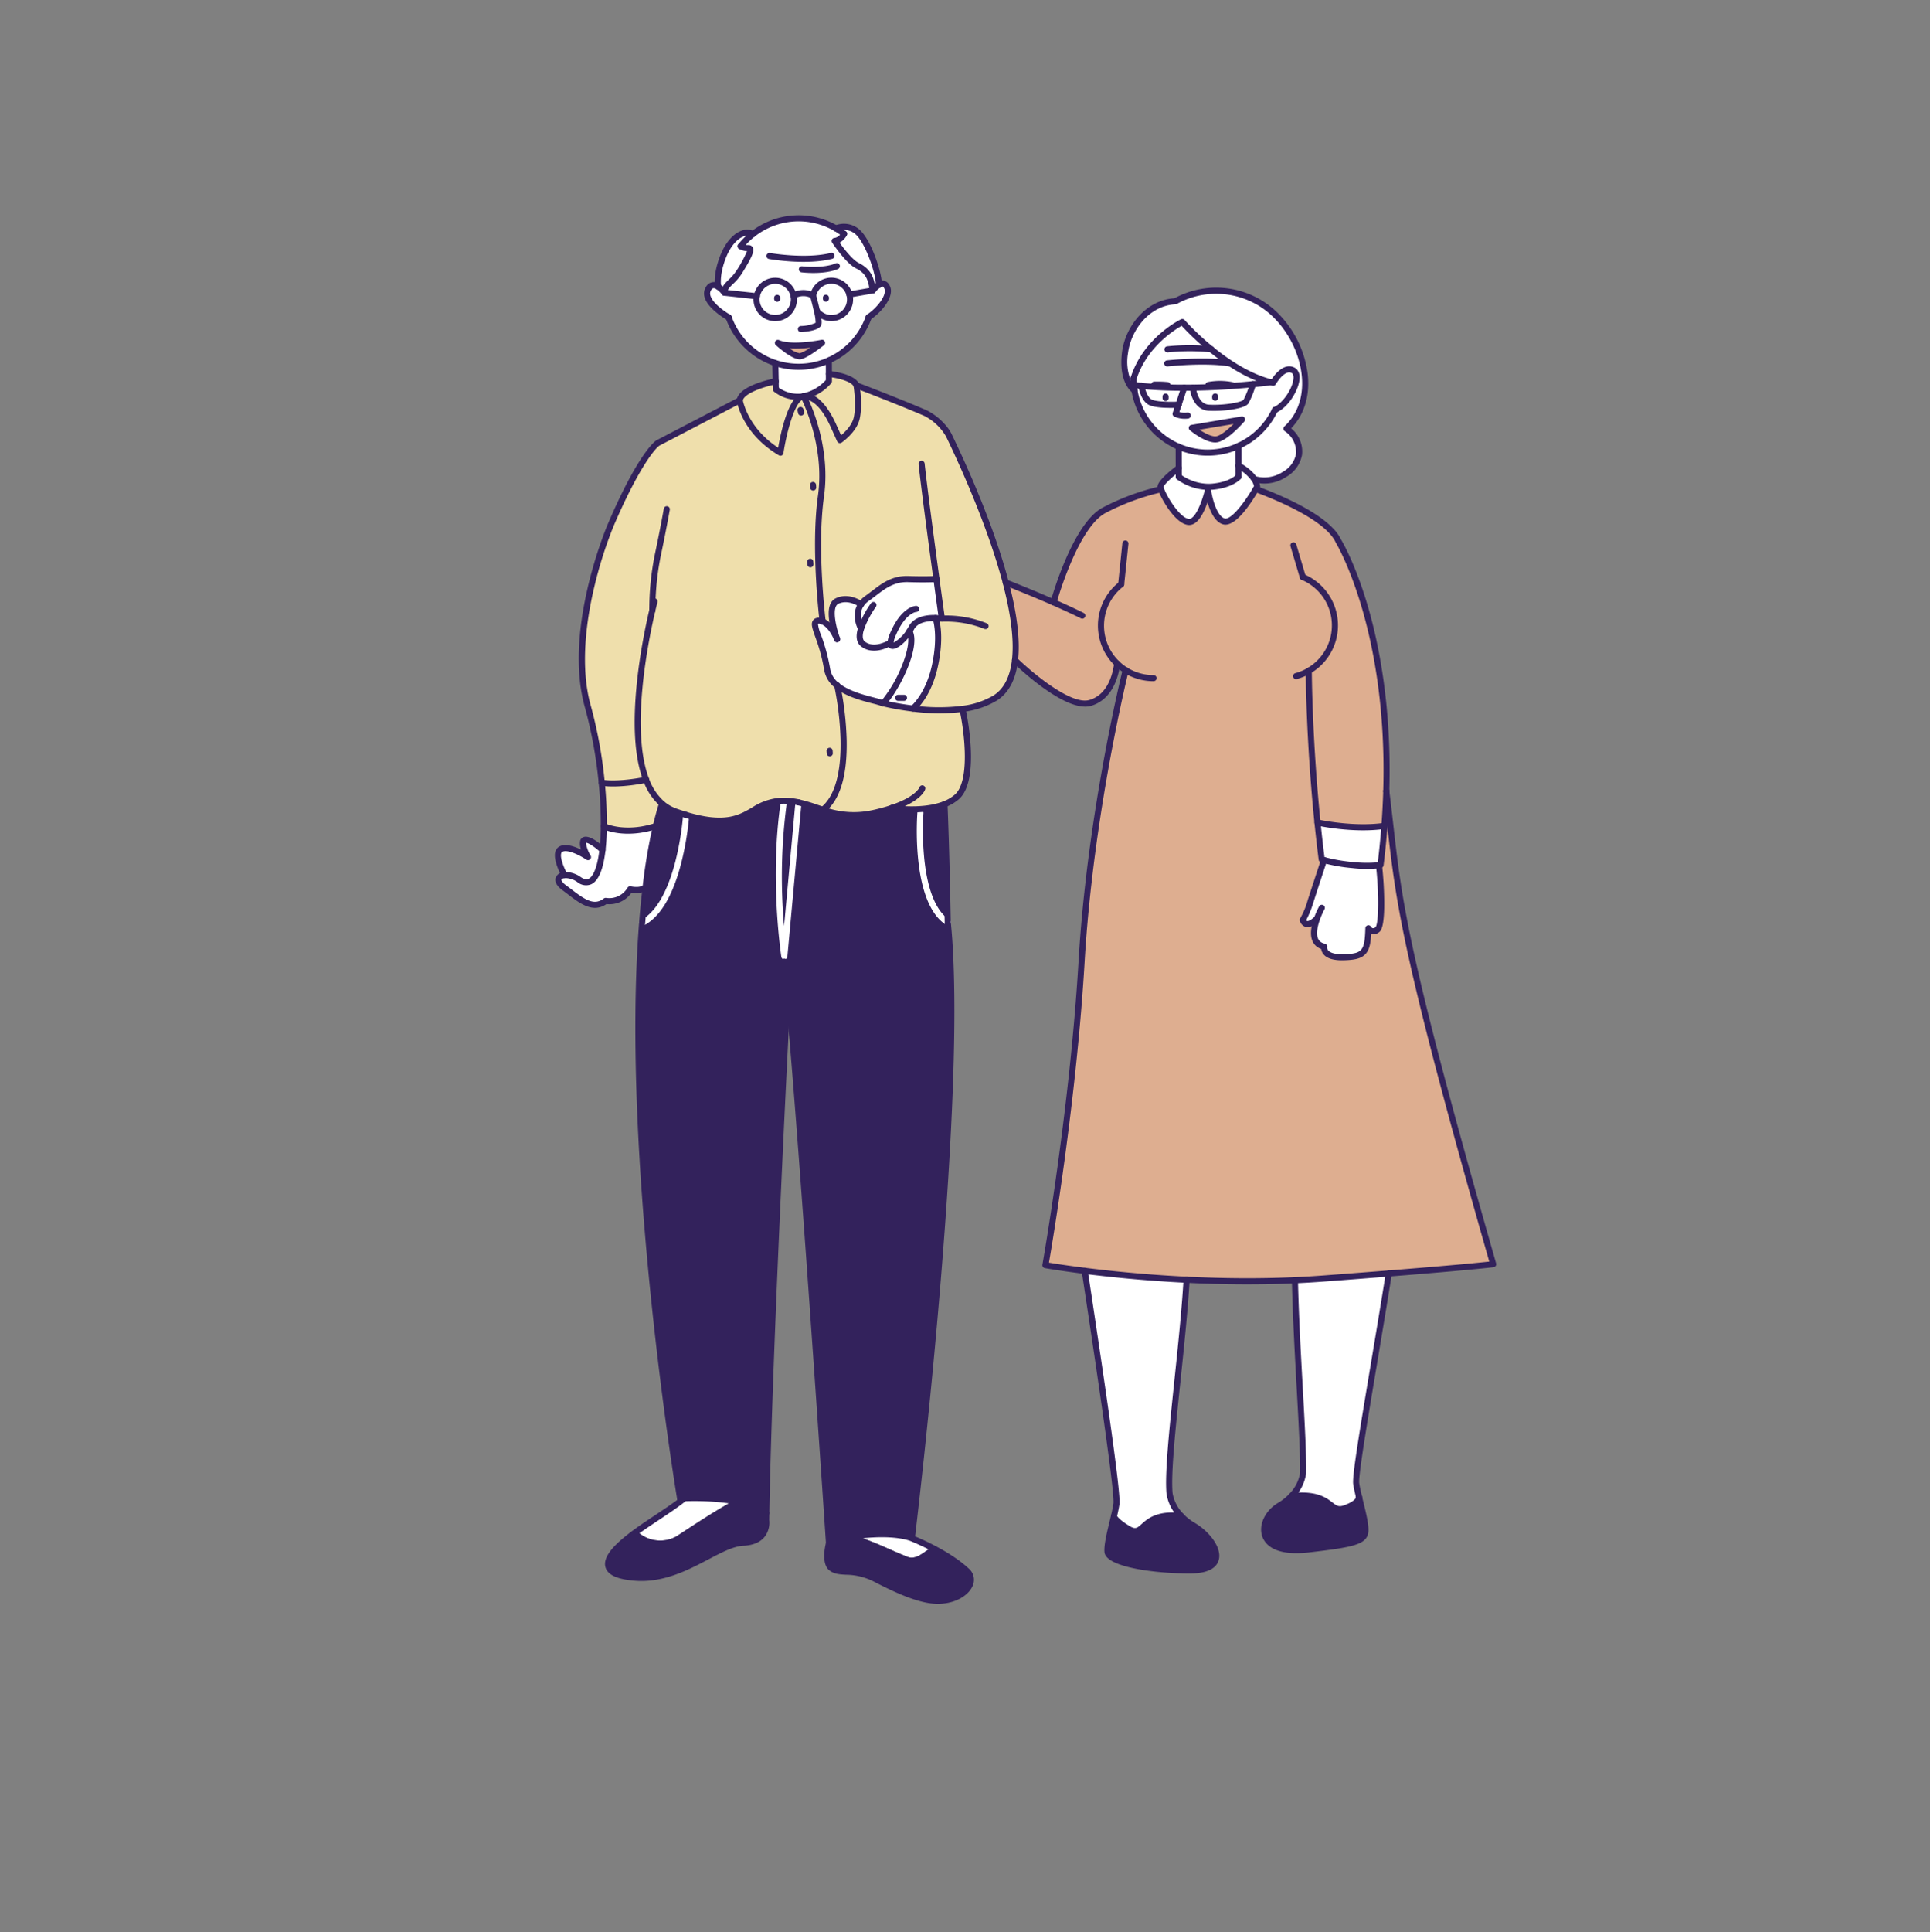 <?xml version="1.0" encoding="UTF-8"?> <svg xmlns="http://www.w3.org/2000/svg" xmlns:xlink="http://www.w3.org/1999/xlink" width="516.114" height="516.588" viewBox="0 0 516.114 516.588"><rect x="0" y="0" width="516.114" height="516.588" fill="#808080" stroke="none"/><defs><clipPath id="clip-path"><rect id="長方形_1117" data-name="長方形 1117" width="370.141" height="360.536" fill="none"></rect></clipPath></defs><g id="グループ_440" data-name="グループ 440" transform="translate(252.432 516.591) rotate(-133)"><g id="グループ_439" data-name="グループ 439" transform="translate(0 0.004)" clip-path="url(#clip-path)"><path id="パス_2060" data-name="パス 2060" d="M729.245,978.527q-.577-.456-1.179-.855l0,0s4.029-1.032,9.083,5c4.5,5.363,5.493,13.824.888,19.238a22.532,22.532,0,0,1-14.821,15.961c-12.613,4.281-30.5-3.9-30.35-17.456,0,0-4.422,1.231-7.341-2.253s-1.216-10.8,3.387-13.243a12.131,12.131,0,0,0,5.479-.627l3.837,3.563,0,0a19.908,19.908,0,0,0,.388,13.713c-1.432,4.141,1.609,11.79,4.449,10.775s1.2-6.192,1.2-6.192c.17-.117.342-.23.514-.344,5.129-3.308,11.8-4.9,17.331-5.653l0,0a70.353,70.353,0,0,1,10.589-.668s3.214-10.368-2.159-19.846c-.422-.392-.855-.759-1.3-1.106" transform="translate(-461.333 -659.277)" fill="#fff"></path><path id="パス_2061" data-name="パス 2061" d="M744.389,976.909l0,0,2.3,4.182c-.508.542-1.03,1.114-1.57,1.71l0,0s-4.078-3.192-6.825-.56-5.873,7.095-5.6,8.4a25.959,25.959,0,0,0,2.147,4.536q-1.418,1.843-2.894,3.849c-.173.114-.344.227-.515.344,0,0,1.638,5.174-1.2,6.191s-5.881-6.634-4.449-10.775A19.847,19.847,0,0,1,755.229,970.9q.6.4,1.179.855c-.042.032-.584.457-1.555,1.311,0,0-2.662-1.814-4.617-1.31-1.924.493-5.727,5.014-5.846,5.156m-14.467,9.7,7.515-11.352s-5.453.7-6.809,2.844-.706,8.508-.706,8.508" transform="translate(-488.495 -652.502)" fill="#fff"></path><path id="パス_2062" data-name="パス 2062" d="M750.548,1003.869c3.811-4.971,7.286-9.071,10.279-12.376.54-.6,1.063-1.168,1.57-1.71,3.707-3.983,6.536-6.6,8.163-8.03.971-.854,1.513-1.28,1.555-1.311.446.347.88.714,1.3,1.106,5.374,9.478,2.159,19.846,2.159,19.846a70.4,70.4,0,0,0-10.588.669l0,0c-5.536.755-12.2,2.346-17.332,5.653q1.478-2.008,2.894-3.849" transform="translate(-504.202 -661.191)" fill="#fff"></path><path id="パス_2063" data-name="パス 2063" d="M788.163,989.6l-2.3-4.182,0,0c.119-.142,3.921-4.663,5.846-5.156,1.956-.5,4.617,1.31,4.617,1.31-1.627,1.427-4.456,4.047-8.163,8.03" transform="translate(-529.969 -661.01)" fill="#fff"></path><path id="パス_2064" data-name="パス 2064" d="M752.061,1023.438a25.963,25.963,0,0,1-2.147-4.536c-.274-1.308,2.853-5.776,5.6-8.4s6.825.56,6.825.56l0,0c-2.993,3.3-6.467,7.4-10.279,12.376" transform="translate(-505.715 -680.76)" fill="#fff"></path><path id="パス_2065" data-name="パス 2065" d="M748.629,991.218l-7.515,11.352s-.651-6.372.706-8.508,6.809-2.844,6.809-2.844" transform="translate(-499.687 -668.458)" fill="#deae90"></path><path id="パス_2066" data-name="パス 2066" d="M711.2,969.693l-2.178-2.023s-.408-2.747,2.789-6.888a11.817,11.817,0,0,1,.789-.917,13.677,13.677,0,0,1,7.293-3.9l1.711,1.588,4.19,3.891a19.894,19.894,0,0,0-10.753,11.815l0,0Z" transform="translate(-478.135 -644.684)" fill="#fff"></path><path id="パス_2067" data-name="パス 2067" d="M711.874,944.882l-.563-.541s-5.218-7.622-2.685-9.714c2.256-1.86,9.157-.348,11.341.649a2.341,2.341,0,0,1,.572.341c.983.913.338,6.953.338,6.953l-1.711-1.588a13.678,13.678,0,0,0-7.293,3.9" transform="translate(-477.414 -629.701)" fill="#fff"></path><path id="パス_2068" data-name="パス 2068" d="M688.575,969.421c-.721-2.429-2.932-10.61-.509-12.133,2.851-1.8,9.1,2.64,9.1,2.64l.563.541a11.742,11.742,0,0,0-.789.916c-3.2,4.141-2.788,6.889-2.788,6.889l2.178,2.023a12.129,12.129,0,0,1-5.479.627,5.023,5.023,0,0,1-2.069-.824s-.081-.248-.21-.679" transform="translate(-463.272 -645.288)" fill="#fff"></path><path id="パス_2069" data-name="パス 2069" d="M396.568,837.761a32.093,32.093,0,0,1,4.874-5.148,43.813,43.813,0,0,1,6.161-4.664c.365-.221.561-.327.561-.327,2.739,1.975,5.41,3.951,7.979,5.9,0,0-8.031,5.505-12.869,12.481q-3.446-3.733-6.938-7.9s.07-.118.232-.349" transform="translate(-267.281 -558.133)" fill="#fff"></path><path id="パス_2070" data-name="パス 2070" d="M368.735,782.494c-.123-4.433,2.334-3.046,2.334-3.046a19.915,19.915,0,0,0,2.25,4.965c2,3.594,5.575,10.109,5.575,10.109a43.828,43.828,0,0,0-6.161,4.664,32.1,32.1,0,0,0-4.874,5.148c-4.552-3.361-12.6-10.268-12.292-12.152a1.483,1.483,0,0,1,1.894-1.418c-4.585-4.546-4.863-5.955-1.054-10.216s5.534-1.767,5.534-1.767c3.034-2.115,5.436,1.075,6.794,3.714" transform="translate(-238.572 -524.705)" fill="#fff"></path><path id="パス_2071" data-name="パス 2071" d="M211.947,568.392c-2.57-1.951-5.24-3.928-7.979-5.9,0,0-.2.106-.562.327,0,0-3.57-6.515-5.575-10.109a19.915,19.915,0,0,1-2.25-4.965s-2.457-1.387-2.334,3.046c-1.358-2.639-3.76-5.829-6.794-3.714,0,0-1.724-2.494-5.534,1.767s-3.532,5.67,1.054,10.216a1.483,1.483,0,0,0-1.894,1.418c-.306,1.884,7.74,8.791,12.292,12.152-.161.232-.231.349-.231.349q3.489,4.168,6.937,7.9c4.838-6.976,12.869-12.481,12.869-12.481m64.768-9.751a13.766,13.766,0,0,1,2.831-.455v0c-2.426-2.977-5.107-7.755-2.764-12.432,3.042-6.08,22.082-6.921,22.082-6.921,3.777,4.432,9.92,8.612,16.871,12.347,0,0-6,2.9-12.6,5.74,0,0,11.1,18.107,8.782,26.658a63.309,63.309,0,0,1-6.28,15l0,.007c-2.184-1-9.085-2.509-11.341-.649-2.533,2.091,2.685,9.714,2.685,9.714s-6.252-4.436-9.1-2.64c-2.422,1.523-.212,9.7.51,12.133-6.552,3.305-18.887,8.769-25.253,6.661,0,0-26.344-5.338-57.581-36.214l0,0c-22.636-16.375-25.19-21.027-112.006-65.36,0,0,2.9-4.077,17.213-22.107,3.082-3.884,6.693-8.414,10.919-13.687q2.412-3.006,4.885-5.906c6.611-7.756,13.46-14.883,19.856-21.1,7.9-7.679,15.114-13.96,20.319-18.3,5.109-4.263,8.285-6.65,8.285-6.65s25.034,33.355,52.825,62.493,48.868,61.676,48.868,61.676" transform="translate(-63.085 -293)" fill="#deae90"></path><path id="パス_2072" data-name="パス 2072" d="M40.377,453.254a11.031,11.031,0,0,0,2.289,6.076c6.589,6.434,24.8,20.738,39.258,33.633q-2.471,2.9-4.885,5.906c-4.227,5.273-7.837,9.8-10.919,13.687-15.58-19.973-32.71-43.02-35.156-44.7-.768-.527-1.751-1.106-2.82-1.716-.094-.052-.186-.106-.279-.158a.128.128,0,0,0-.019-.013c-.152-.114-1.212-1.068.359-4.732,1.887-4.411,5.337.7,12.146-8.31h0c0,.111.013.221.021.327" transform="translate(-18.448 -305.446)" fill="#fff"></path><path id="パス_2073" data-name="パス 2073" d="M11.115,439.661c-3.052-1.723-6.681-3.639-7.932-5.091-1.738-2.013-.064-4.832,6.825-14.231,8.935-12.192,15.4-4.464,13.945,2.2a14.661,14.661,0,0,0-.328,4.081h0c-6.809,9.008-10.258,3.9-12.145,8.31-1.572,3.664-.511,4.618-.359,4.732" transform="translate(-1.717 -279.139)" fill="#33225c"></path><path id="パス_2074" data-name="パス 2074" d="M81.505,332.189c-6.538,1.94-15.871-.456-8.306-8.676,7.892-8.576,16.63-14.512,18.768-12.928,1.59,1.178,3.863,4.85,5.856,7.82,0,0-.647-.743-4.885.423-5.5,1.519,1.173,5.275-7.3,12.729a14.635,14.635,0,0,0-4.129.632" transform="translate(-47.462 -209.281)" fill="#33225c"></path><path id="パス_2075" data-name="パス 2075" d="M162.39,391.944c-13.669-14.341-31.51-36.76-38.688-42.31a11.032,11.032,0,0,0-6.228-1.834c-.081,0-.163,0-.244,0,8.477-7.454,1.806-11.209,7.3-12.729,4.238-1.166,4.885-.423,4.885-.423.687,1.021,1.338,1.958,1.92,2.685,1.913,2.39,29.447,21.3,51.371,36.313-5.206,4.338-12.416,10.618-20.319,18.3" transform="translate(-79.057 -225.524)" fill="#fff"></path><path id="パス_2076" data-name="パス 2076" d="M380.467,47c-1.043,6.058-1.989,11.784-3.425,17.5a67.4,67.4,0,0,0,9.425-9.015c.274-4.184,1.55-10.23,2.189-15.29a8.937,8.937,0,0,0-8.189,6.8" transform="translate(-254.269 -27.108)" fill="#fff"></path><path id="パス_2077" data-name="パス 2077" d="M342.43,42.048c.454.435.915.881,1.384,1.333,2.731-.508,5.677-2.223,8.4-4.292,1.436-5.718,2.382-11.445,3.425-17.5a8.937,8.937,0,0,1,8.189-6.8c.129-1.03.235-2.022.3-2.946.154-2.291,1.348-15.363-8.977-5.967-9.232,8.4-8.349,22.17-12.939,27.582s.217,8.6.217,8.6" transform="translate(-229.443 -1.697)" fill="#33225c"></path><path id="パス_2078" data-name="パス 2078" d="M238.127,181.62c3.137-1.131,5.357-2.191,5.357-2.191s3.23-1.369,7.839-6.882c1.128-1.35,2.055-2.569,2.82-3.657-4.143,2.462-8.867,4.136-13.29,6.229-2.415,1.009-2.214,3.859-2.726,6.5" transform="translate(-160.588 -113.897)" fill="#fff"></path><path id="パス_2079" data-name="パス 2079" d="M196.635,162.208a43.619,43.619,0,0,0,11-2.626c.512-2.643.311-5.493,2.726-6.5,4.423-2.092,9.147-3.767,13.29-6.229,3.029-4.313,3.477-6.551,3.477-6.551s-2.787-4.411-5.2-4.072c-3.035.426-4.018,4.418-10.22,6.623-5.326,1.9-11.582,4.375-14.995,7.552-5.334,4.965-4.757,12.139-.078,11.8" transform="translate(-130.099 -91.859)" fill="#33225c"></path><path id="パス_2080" data-name="パス 2080" d="M1039.224,884.32c-4.114-.087-11.417-3.482-13.516-5.481l0,0a6.692,6.692,0,0,0,.009-2.2c2.079,1.331,4.043,2.848,7.683,1.473,2.57-.973,8.947.074,8.947.074s-.984.989-.337,3.139l0,0a19.607,19.607,0,0,0,2.545-.588,5.5,5.5,0,0,1-5.33,3.582" transform="translate(-691.715 -591.187)" fill="#fff"></path><path id="パス_2081" data-name="パス 2081" d="M1111.764,798.792c-.93,1-2.038-2.834-2.927-6.064s.182-5.479-1.381-6.788a7.173,7.173,0,0,0,2.336-.132s2.8,1.707,5.1,6.76,1.229,8.9-1.168,9.642a19.849,19.849,0,0,0-.139-4.626l0,0a4,4,0,0,0-1.822,1.205" transform="translate(-746.846 -529.934)" fill="#fff"></path><path id="パス_2082" data-name="パス 2082" d="M1058.614,802.484a19.861,19.861,0,0,1-14.042,17.275,19.556,19.556,0,0,1-2.545.587l0,0c-.647-2.151.337-3.139.337-3.139s-6.377-1.047-8.947-.074c-3.639,1.374-5.6-.143-7.683-1.473l3.477-5.329A5,5,0,0,0,1035.6,803a5.256,5.256,0,0,0,3.554-3.828,5,5,0,0,0,6.583-7.276l6.6-5.687c1.563,1.309.494,3.555,1.381,6.788s2,7.066,2.927,6.064a4,4,0,0,1,1.822-1.205l0,0a19.829,19.829,0,0,1,.139,4.626" transform="translate(-691.733 -530.208)" fill="#fff"></path><path id="パス_2083" data-name="パス 2083" d="M1061.983,806.834a5.154,5.154,0,0,1-.806-.611,4.995,4.995,0,0,1,6.8-7.321,4.867,4.867,0,0,1,.592.656,5,5,0,0,1-6.583,7.276" transform="translate(-714.56 -537.865)" fill="#fff"></path><path id="パス_2084" data-name="パス 2084" d="M1030.883,840.858a5,5,0,0,1-1.336-7.821,4.886,4.886,0,0,1,4.043-1.534c1.762,1.045,3.685,2.031,3.685,2.031a5,5,0,0,1-6.392,7.324" transform="translate(-693.406 -560.738)" fill="#fff"></path><path id="パス_2085" data-name="パス 2085" d="M1032.782,771.559c.224-.068,8.317-2.578,9.34,1.341a1.655,1.655,0,0,1-1.393,2.2,7.173,7.173,0,0,1-2.336.132l-6.6,5.687a4.876,4.876,0,0,0-.592-.656,4.995,4.995,0,0,0-6.8,7.321,5.2,5.2,0,0,0,.806.611,5.257,5.257,0,0,1-3.554,3.828s-1.924-.987-3.686-2.032a4.886,4.886,0,0,0-4.042,1.534,5,5,0,0,0,1.336,7.821l-3.478,5.329a6.686,6.686,0,0,1-.008,2.2l0,0c-.158.711-.53,1.312-1.355,1.278-2.966-.118-3.688-5.7-3.109-9.166a19.851,19.851,0,0,1,25.471-27.431m-20.67,6.943c-.88,1.427-1.324,6.689-1.324,6.689s4.3-7.018,8.036-8.654c0,0-5.83.536-6.713,1.965" transform="translate(-677.782 -519.225)" fill="#fff"></path><path id="パス_2086" data-name="パス 2086" d="M1022.681,798.878s.443-5.263,1.324-6.689,6.713-1.965,6.713-1.965c-3.741,1.636-8.036,8.654-8.036,8.654" transform="translate(-689.675 -532.912)" fill="#deae90"></path><path id="パス_2087" data-name="パス 2087" d="M1005.382,764.458,1009,767.7l.013.025a19.91,19.91,0,0,0-9.228,10.947l-2.66-2.471-1.442-1.338a12.349,12.349,0,0,1,1.689-7.719.154.154,0,0,0,.02-.031.758.758,0,0,0,.082-.123,9.562,9.562,0,0,1,6.333-3.948Z" transform="translate(-671.442 -514.581)" fill="#fff"></path><path id="パス_2088" data-name="パス 2088" d="M993.273,738.693a9.562,9.562,0,0,0-6.333,3.948c2.023-3.356-6.912-14.621-6.912-14.621,10.7-3.159,17.66,1.592,17.66,1.592,2.1,2.57-2.759,10.378-2.837,10.5Z" transform="translate(-660.911 -490.233)" fill="#efdfac"></path><path id="パス_2089" data-name="パス 2089" d="M969.238,773.876a12.349,12.349,0,0,0-1.689,7.719l1.441,1.338s-4.822,4.241-7.29,3.31c0,0-4.383-2.9-6.451-5.959-1.87-2.772-1.2-7.259-1.2-7.259s1.464.51,4.191,1.426c2.121.707,8.514,2.573,10.984-.55.007-.007.011-.017.018-.023" transform="translate(-643.311 -521.313)" fill="#efdfac"></path><path id="パス_2090" data-name="パス 2090" d="M737.366,684.13s3.693,2.594,8.742,6.167l0,0s1.583-1.978,5.085-5.485,3.2-7.356,3.771-11.66a6.186,6.186,0,0,0-.082-2.227s3.97-.682,5.044-4.088c1.052-3.329-7.117-6.787-7.459-6.93,2.839,1.063,4.894.932,6.082.4,0,0,15.884,11.467,24.819,22.522s22.673,14.789,22.673,14.789c-2.47,3.124-8.863,1.257-10.984.55-2.727-.915-4.191-1.426-4.191-1.426s-.666,4.487,1.2,7.259c2.067,3.061,6.45,5.959,6.45,5.959s-10.956,5.382-18.024,8.462a15.135,15.135,0,0,1-8.529.509c-7.831-2.419-25.157-8.176-39.187-15.725-6.951-3.736-13.095-7.915-16.872-12.347-2.977-3.488-4.49-7.133-3.77-10.842a22.11,22.11,0,0,1,3.8-8.278,53.123,53.123,0,0,1,9.135-9.665s-.471,5.25,4.438,12.252S738.631,683,738.631,683a13.388,13.388,0,0,1-1.265,1.127" transform="translate(-480.134 -445.026)" fill="#efdfac"></path><path id="パス_2091" data-name="パス 2091" d="M765.761,677.388s-4.21-1.679-9.118-8.681-4.438-12.252-4.438-12.252a67.934,67.934,0,0,1,6.274-4.732l.165-.145c.452,5.913,5.124,17.347,9.287,18.285a8.8,8.8,0,0,0,.28.9c.961,2.6-1.032,5.188-2.45,6.621" transform="translate(-507.263 -439.412)" fill="#fff"></path><path id="パス_2092" data-name="パス 2092" d="M794.649,678.3l0,0s.933-5.021,4.752-5.625c1.369-.217,2.494.9,3.369,2.43,0,0,3.908.945,4.719,4.413a6.186,6.186,0,0,1,.082,2.227c-.571,4.3-.272,8.151-3.771,11.66s-5.085,5.485-5.085,5.485l0,0c-5.05-3.573-8.742-6.167-8.742-6.167a13.372,13.372,0,0,0,1.265-1.127c1.419-1.433,3.411-4.023,2.451-6.621a8.789,8.789,0,0,1-.28-.9c-.826-3.2-.33-7.416,1.238-5.769" transform="translate(-532.744 -453.618)" fill="#fff"></path><path id="パス_2093" data-name="パス 2093" d="M787.286,646.393c-3.819.6-4.752,5.625-4.752,5.625l0,0c-1.568-1.647-2.064,2.568-1.238,5.769-4.164-.938-8.836-12.372-9.288-18.285,2.081-.982,7.084-5.055,11.824-5.733a6.976,6.976,0,0,1,5.058,1.009c5.639,3.818,10.578,4.877,11.245,6.074.307.551-.074,1.3-1.091,1.759-1.188.533-3.243.664-6.082-.4.342.144,8.511,3.6,7.459,6.931-1.074,3.406-5.044,4.088-5.044,4.088-.81-3.468-4.719-4.413-4.719-4.413-.875-1.527-2-2.646-3.369-2.43" transform="translate(-520.624 -427.341)" fill="#fff"></path><path id="パス_2094" data-name="パス 2094" d="M684.2,569.668l0,0a47.431,47.431,0,0,1,2.277-4.347,24.188,24.188,0,0,1,9.934-9.439l.027.047c-.905,11.708,20.035,24.426,21.644,25.382-4.74.678-9.743,4.75-11.824,5.733l-.165.145a67.9,67.9,0,0,0-6.273,4.732,53.1,53.1,0,0,0-9.135,9.665s-.369-.258-.392-.271c-.832-.5-15.961-9.711-15.779-16.888a11.013,11.013,0,0,1,.83-3.775c2.321-5.853,8.692-10.854,8.856-10.982" transform="translate(-454.874 -374.875)" fill="#efdfac"></path><path id="パス_2095" data-name="パス 2095" d="M772.31,446.092a15.682,15.682,0,0,1,7.579,1.26s3.595-6.087,7.515-9.241a120.835,120.835,0,0,0,17.436,11.183c18.946,9.745,31.264,37.451,31.264,37.451,8.421,19.045,7.491,24.277,7.491,24.277L837,534.835s-6.964-4.751-17.66-1.593c0,0,8.935,11.266,6.912,14.622-.028.04-.055.082-.083.123a.151.151,0,0,1-.02.03c-.006.007-.011.017-.018.024s-13.739-3.733-22.673-14.789-24.819-22.522-24.819-22.522c1.017-.455,1.4-1.208,1.091-1.759-.667-1.2-5.606-2.256-11.245-6.074a6.977,6.977,0,0,0-5.058-1.009c-1.609-.956-22.549-13.673-21.644-25.382l-.027-.047c2.037-1.147,4.052-2.134,5.925-3.443l0,0a18.429,18.429,0,0,0,2.955-2.531c.292-.31.575-.638.853-.985,5.217-6.527-.3-12.242,14.206-20.748l0,0q1.194-.7,2.583-1.432a11.243,11.243,0,0,1,4.023-1.232" transform="translate(-500.227 -295.454)" fill="#efdfac"></path><path id="パス_2096" data-name="パス 2096" d="M828.845,430.567c-.952-1.7-2.043-3.456-3.253-5.269,3.787-8.121,9.483-10.208,9.483-10.208a108.835,108.835,0,0,0,8.863,7.5c-3.92,3.155-7.515,9.241-7.515,9.241a15.682,15.682,0,0,0-7.579-1.26" transform="translate(-556.762 -279.929)" fill="#efdfac"></path><path id="パス_2097" data-name="パス 2097" d="M832.866,376.023c-4.3-5.053-5.636-9.033-1.548-9.986a6.269,6.269,0,0,0,3.565-2.04s6.411,1.581,5.718,4.073-6.5,3.808-6.5,3.808,4.608,1.106,3.986,2.479-5.217,1.665-5.217,1.665" transform="translate(-558.963 -245.473)" fill="#fff"></path><path id="パス_2098" data-name="パス 2098" d="M804.731,385.7a146.907,146.907,0,0,0-10.072-13.161l.018-.015c-.058-1.8,2.393-3.434,2.393-3.434a6.477,6.477,0,0,1,2.194-6.895c.434-4.693,5.609-4.82,10.152-5.7,2.883-.558,3.518.929,2.405,2.362a6.269,6.269,0,0,1-3.565,2.039c-4.089.953-2.75,4.933,1.547,9.986a59.936,59.936,0,0,0,4.41,4.611s-5.7,2.087-9.483,10.208" transform="translate(-535.902 -240.332)" fill="#fff"></path><path id="パス_2099" data-name="パス 2099" d="M787.353,412.166l0,0c-.262-.278-16.192-17.377-13.088-28.309q3.368,3.673,6.371,7.218a146.894,146.894,0,0,1,10.072,13.161c1.21,1.812,2.3,3.571,3.253,5.269a11.249,11.249,0,0,0-4.023,1.232q-1.39.729-2.583,1.432" transform="translate(-521.877 -258.865)" fill="#33225c"></path><path id="パス_2100" data-name="パス 2100" d="M702.929,481.426l0,0-27.538-30.845s17.57,11.916,30.495,28.316a18.444,18.444,0,0,1-2.955,2.531" transform="translate(-455.468 -303.862)" fill="#33225c"></path><path id="パス_2101" data-name="パス 2101" d="M303.88,85.322c.481-.557.751-.885.751-.885s76.434,50.557,119.438,97.5c-3.1,10.932,12.826,28.031,13.088,28.309-14.5,8.507-8.989,14.221-14.206,20.748-.278.347-.56.676-.853.985-12.926-16.4-30.5-28.316-30.5-28.316l27.538,30.845c-1.873,1.309-3.888,2.3-5.925,3.443a24.188,24.188,0,0,0-9.934,9.439A47.585,47.585,0,0,0,401,251.734l0,0c-.163.128-6.536,5.129-8.856,10.982,0,0-9.775-8.37-23.688-20.9C330.914,213.36,254.578,122.476,254.578,122.476s3.23-1.369,7.839-6.882c5.6-6.7,6.3-10.208,6.3-10.208s88.835,72.451,116.053,93.184c-.711-.762-64.675-67.015-98.714-99.942,6.956-1.294,15.314-10.405,17.826-13.307" transform="translate(-171.682 -56.944)" fill="#33225c"></path><path id="パス_2102" data-name="パス 2102" d="M129.11,374.844a.813.813,0,0,1-.589-.252c-5.695-5.975-12.036-13.261-18.168-20.307-8.381-9.631-16.3-18.726-20.428-21.92a10.39,10.39,0,0,0-5.742-1.663h-.227a13.884,13.884,0,0,0-3.9.6c-4.275,1.268-9.78.843-11.593-2.064-.894-1.434-1.194-3.976,2.457-7.943,6.3-6.848,16.627-15.42,19.851-13.03,1.452,1.076,3.3,3.866,5.08,6.564.327.495.651.985.968,1.457.593.88,1.281,1.882,1.879,2.63,1.939,2.421,33.981,24.362,51.2,36.149a.814.814,0,0,1-.92,1.343c-25.025-17.135-49.618-34.066-51.547-36.475-.635-.794-1.346-1.83-1.959-2.739-.32-.476-.646-.969-.975-1.467-1.626-2.46-3.47-5.248-4.691-6.153-.4-.294-2.22-.113-6.281,2.671a71.66,71.66,0,0,0-11.4,10.154c-1.337,1.452-3.409,4.159-2.274,5.979,1.194,1.914,5.748,2.552,9.748,1.365a15.514,15.514,0,0,1,4.357-.666h.237a11.829,11.829,0,0,1,6.737,2c4.257,3.292,12.225,12.447,20.66,22.139,6.12,7.033,12.449,14.3,18.119,20.253a.814.814,0,0,1-.589,1.376" transform="translate(-45.777 -207.61)" fill="#33225c"></path><path id="パス_2103" data-name="パス 2103" d="M115.536,346.929a.813.813,0,0,1-.576-1.388L115,345.5c4.413-3.88,4.468-6.619,4.509-8.618.036-1.77.07-3.442,3.116-4.284,3.911-1.076,5.267-.688,5.716-.173a.814.814,0,0,1-1.1,1.186c-.147-.049-1.114-.287-4.18.556-1.876.518-1.887,1.08-1.921,2.748-.044,2.171-.11,5.452-5.057,9.8a.815.815,0,0,1-.544.207m11.579-13.43h0m0,0h0" transform="translate(-77.366 -223.838)" fill="#33225c"></path><path id="パス_2104" data-name="パス 2104" d="M65.491,538.721a.813.813,0,0,1-.642-.313c-5.012-6.425-10.078-13.029-14.976-19.415-9.486-12.367-18.446-24.048-20-25.116-.791-.543-1.84-1.154-2.762-1.68l-.269-.152a.814.814,0,1,1,.785-1.426l.28.158c.961.548,2.046,1.181,2.886,1.757,1.685,1.158,8.489,9.978,20.37,25.467,4.9,6.383,9.959,12.984,14.968,19.4a.814.814,0,0,1-.641,1.315" transform="translate(-17.818 -330.797)" fill="#33225c"></path><path id="パス_2105" data-name="パス 2105" d="M63.476,465.769a.81.81,0,0,1-.542-.207c-7.013-6.255-14.946-12.871-21.945-18.709-7.474-6.234-13.929-11.618-17.34-14.948l-.036-.038a11.793,11.793,0,0,1-2.5-6.549c-.011-.135-.019-.25-.024-.365a15.509,15.509,0,0,1,.346-4.287c.677-3.1-.525-6.315-2.735-7.312-2.643-1.192-6.2.91-9.758,5.766-6.5,8.872-8.191,11.682-6.865,13.218,1,1.154,3.919,2.789,6.5,4.231.411.23.819.458,1.217.683A.814.814,0,1,1,9,438.67c-.4-.223-.8-.45-1.211-.679-2.829-1.582-5.755-3.217-6.937-4.589-2.258-2.615-.02-5.959,6.785-15.244,5.551-7.574,9.737-7.19,11.74-6.288,2.932,1.322,4.5,5.252,3.657,9.142a13.918,13.918,0,0,0-.311,3.855c0,.114.012.208.02.3a10.342,10.342,0,0,0,2.071,5.6c3.371,3.288,9.791,8.642,17.222,14.84,7.009,5.846,14.952,12.471,21.986,18.745a.814.814,0,0,1-.542,1.421" transform="translate(0 -277.439)" fill="#33225c"></path><path id="パス_2106" data-name="パス 2106" d="M26.194,465.111a.812.812,0,0,1-.474-.152l-.034-.024c-1.647-1.236-.34-4.678.1-5.7.966-2.257,2.412-2.5,3.942-2.751,1.917-.318,4.542-.754,8.3-5.728a.814.814,0,0,1,1.3.982c-4.152,5.492-7.27,6.01-9.334,6.352-1.44.239-2.1.348-2.712,1.786-1.221,2.847-.661,3.7-.6,3.772a.923.923,0,0,1,.072.059.814.814,0,0,1-.557,1.408" transform="translate(-16.777 -303.761)" fill="#33225c"></path><path id="パス_2107" data-name="パス 2107" d="M701.242,480.553a.808.808,0,0,1-.528-.2l0,0a.857.857,0,0,1-.078-.076L673.1,449.434a.814.814,0,0,1,1.064-1.216c.177.12,17.823,12.176,30.677,28.486a.814.814,0,0,1-1.279,1.008,148.179,148.179,0,0,0-23.875-23.343l22.156,24.818a.815.815,0,0,1-.6,1.366" transform="translate(-453.783 -302.176)" fill="#fff"></path><path id="パス_2108" data-name="パス 2108" d="M629.031,580.937a.812.812,0,0,1-.6-.263,77.386,77.386,0,0,0-9.184-8.251c-4.679-3.533-11.324-7.466-16.415-6.146a.814.814,0,1,1-.409-1.576c10.82-2.809,26.544,14.148,27.208,14.872a.814.814,0,0,1-.6,1.364" transform="translate(-405.85 -380.613)" fill="#fff"></path><path id="パス_2109" data-name="パス 2109" d="M785.656,411.293a.811.811,0,0,1-.52-.188l0,0a.878.878,0,0,1-.072-.068,78.941,78.941,0,0,1-7.9-10.279c-4.925-7.706-6.735-14.036-5.379-18.81a.814.814,0,0,1,1.567.444c-1.206,4.247.587,10.295,5.184,17.489a77.135,77.135,0,0,0,7.707,10.034.814.814,0,0,1-.586,1.38" transform="translate(-520.182 -257.178)" fill="#fff"></path><path id="パス_2110" data-name="パス 2110" d="M998.1,786.3a.811.811,0,0,1-.554-.218l-4.1-3.808a.813.813,0,0,1-.259-.547,13.251,13.251,0,0,1,1.82-8.214.814.814,0,0,1,1.363.89,11.482,11.482,0,0,0-1.575,6.9l3.86,3.585a.814.814,0,0,1-.554,1.41" transform="translate(-669.756 -521.391)" fill="#33225c"></path><path id="パス_2111" data-name="パス 2111" d="M1010.924,766.828a.811.811,0,0,1-.543-.208l-4.9-4.4a8.821,8.821,0,0,0-5.409,3.539l-.084.126a.814.814,0,1,1-1.342-.922l.087-.129a10.317,10.317,0,0,1,6.913-4.291.815.815,0,0,1,.631.2l5.193,4.657a.814.814,0,0,1-.544,1.42" transform="translate(-673.369 -512.896)" fill="#33225c"></path><path id="パス_2112" data-name="パス 2112" d="M773.415,713.139a11.7,11.7,0,0,1-3.37-.434c-8.766-2.708-25.531-8.36-39.333-15.786-7.861-4.225-13.617-8.443-17.105-12.536-3.344-3.92-4.673-7.8-3.949-11.525a22.822,22.822,0,0,1,3.931-8.591,52.943,52.943,0,0,1,9.277-9.82,68.256,68.256,0,0,1,6.358-4.794.814.814,0,0,1,.881,1.369,68.033,68.033,0,0,0-6.19,4.67,51.338,51.338,0,0,0-8.993,9.51,21.232,21.232,0,0,0-3.667,7.966c-.625,3.217.583,6.635,3.59,10.158,3.357,3.939,8.955,8.03,16.638,12.159,14.191,7.636,32.031,13.5,39.042,15.665a14.263,14.263,0,0,0,7.962-.477c6.971-3.038,17.882-8.393,17.992-8.447a.815.815,0,0,1,.646-.031c1.388.524,4.616-1.532,6.465-3.159a.814.814,0,0,1,1.076,1.222c-.51.448-4.884,4.2-7.752,3.568-1.768.865-11.4,5.562-17.775,8.339a16.077,16.077,0,0,1-5.725.975" transform="translate(-478.45 -438.026)" fill="#33225c"></path><path id="パス_2113" data-name="パス 2113" d="M837.065,670.041a.814.814,0,0,1-.137-1.616c.033-.005,3.5-.651,4.4-3.53.607-1.92-3.971-4.659-7-5.935a.856.856,0,0,1-.269-.179.814.814,0,0,1,.924-1.312c1.587.671,9.108,4.081,7.9,7.916s-5.5,4.614-5.682,4.645a.837.837,0,0,1-.139.012" transform="translate(-562.316 -443.332)" fill="#33225c"></path><path id="パス_2114" data-name="パス 2114" d="M779.606,656.923a.83.83,0,0,1-.179-.02c-4.891-1.1-9.485-13.321-9.921-19.017a.815.815,0,0,1,.464-.8,25.567,25.567,0,0,0,2.238-1.336c2.623-1.668,6.215-3.951,9.819-4.466a7.777,7.777,0,0,1,5.63,1.14,47.21,47.21,0,0,0,7.942,4.205c1.949.853,3.125,1.369,3.558,2.147a1.66,1.66,0,0,1,.115,1.344,2.768,2.768,0,0,1-1.585,1.554c-.965.433-3.122.96-6.7-.38a.814.814,0,0,1,.571-1.525c3.146,1.177,4.868.685,5.463.418.566-.253.72-.557.713-.621a11.388,11.388,0,0,0-2.789-1.447,48.64,48.64,0,0,1-8.2-4.348,6.124,6.124,0,0,0-4.487-.877c-3.257.466-6.677,2.64-9.175,4.229-.745.473-1.373.873-1.9,1.167a35.747,35.747,0,0,0,3.127,10.193c1.84,3.918,3.888,6.471,5.478,6.829a.814.814,0,0,1-.178,1.608" transform="translate(-518.938 -425.658)" fill="#33225c"></path><path id="パス_2115" data-name="パス 2115" d="M822.249,727.06a.81.81,0,0,1-.487-.162c-5.336-3.993-16.649-12.036-25.2-18.08-5.049-3.572-8.74-6.165-8.74-6.165a.814.814,0,0,1-.022-1.316,12.791,12.791,0,0,0,1.179-1.052c1.193-1.205,3.077-3.56,2.263-5.763a9.521,9.521,0,0,1-.3-.984c-.517-2-.827-6.114.754-6.992a1.465,1.465,0,0,1,1.862.459,8.015,8.015,0,0,1,1.356,2.261c3.148,7.1.672,9.891.565,10.006a.814.814,0,1,1-1.194-1.107c.017-.02,1.784-2.279-.859-8.238a6.659,6.659,0,0,0-1.022-1.773,10.082,10.082,0,0,0,.115,4.977,7.885,7.885,0,0,0,.254.822c.837,2.264-.1,4.919-2.634,7.48-.183.183-.357.348-.515.494,1.376.967,4.286,3.017,7.884,5.563,8.559,6.05,19.884,14.1,25.235,18.106a.814.814,0,0,1-.488,1.466" transform="translate(-531.057 -462.883)" fill="#33225c"></path><path id="パス_2116" data-name="パス 2116" d="M696.589,606.876a.813.813,0,0,1-.7-.4c-.174-.294-1.6-3.078,1.677-10.275a.814.814,0,0,1,1.482.674c-2.889,6.348-1.769,8.752-1.756,8.773a.814.814,0,0,1-.7,1.228" transform="translate(-468.984 -401.745)" fill="#33225c"></path><path id="パス_2117" data-name="パス 2117" d="M702.577,561.664a.815.815,0,0,1-.74-1.151,48.571,48.571,0,0,1,2.316-4.422,24.948,24.948,0,0,1,10.237-9.737c.553-.311,1.1-.61,1.649-.906a43.409,43.409,0,0,0,4.21-2.494.814.814,0,0,1,.932,1.334,45.277,45.277,0,0,1-4.364,2.59c-.54.293-1.083.588-1.628.895a23.467,23.467,0,0,0-9.631,9.141,47.1,47.1,0,0,0-2.238,4.272.814.814,0,0,1-.742.478" transform="translate(-473.255 -366.059)" fill="#33225c"></path><path id="パス_2118" data-name="パス 2118" d="M758.28,494.187a.814.814,0,0,1-.466-1.482,17.637,17.637,0,0,0,2.826-2.42c.269-.285.534-.591.811-.938a14.437,14.437,0,0,0,2.705-6.429c.951-4.137,2.03-8.826,11.724-14.513a.814.814,0,1,1,.824,1.4c-9.089,5.331-10.041,9.47-10.961,13.473a15.963,15.963,0,0,1-3.02,7.081c-.307.382-.6.721-.9,1.036a19.233,19.233,0,0,1-3.081,2.64.813.813,0,0,1-.465.146" transform="translate(-510.819 -315.809)" fill="#33225c"></path><path id="パス_2119" data-name="パス 2119" d="M859.8,494.955a.814.814,0,0,1-.678-.362c-4.082-6.113-18.427-26.472-31.631-31.8a14.925,14.925,0,0,0-7.184-1.206,10.5,10.5,0,0,0-3.735,1.143c-.916.481-1.773.956-2.548,1.413a.814.814,0,0,1-.827-1.4c.8-.47,1.679-.959,2.618-1.452a12.119,12.119,0,0,1,4.311-1.32,16.494,16.494,0,0,1,7.974,1.315c13.636,5.5,28.229,26.191,32.376,32.4a.814.814,0,0,1-.676,1.266" transform="translate(-548.13 -310.144)" fill="#33225c"></path><path id="パス_2120" data-name="パス 2120" d="M956.8,566.257a.813.813,0,0,1-.69-.382c0-.007-.478-.762-1.319-2.026a.814.814,0,0,1,1.355-.9c.855,1.285,1.324,2.033,1.344,2.064a.814.814,0,0,1-.689,1.246" transform="translate(-643.8 -379.397)" fill="#33225c"></path><path id="パス_2121" data-name="パス 2121" d="M688.995,629.267a.808.808,0,0,1-.466-.147s-.3-.211-.363-.252c-1.888-1.141-16.345-10.132-16.155-17.595a11.8,11.8,0,0,1,.888-4.056c2.348-5.922,8.681-10.984,9.1-11.311a.814.814,0,0,1,1.13,1.164l0,0a.864.864,0,0,1-.11.1c-.259.2-6.384,5.05-8.6,10.641a10.214,10.214,0,0,0-.772,3.5c-.136,5.371,10,12.925,15.385,16.169.015.008.035.019.439.3a.814.814,0,0,1-.467,1.481" transform="translate(-453.189 -401.745)" fill="#33225c"></path><path id="パス_2122" data-name="パス 2122" d="M764.071,686.617a.808.808,0,0,1-.3-.058c-.181-.072-4.493-1.85-9.483-8.97-5.022-7.164-4.6-12.566-4.582-12.792a.814.814,0,0,1,1.622.143c0,.05-.359,5.079,4.293,11.714,4.679,6.674,8.716,8.377,8.756,8.394a.814.814,0,0,1-.305,1.569" transform="translate(-505.575 -447.827)" fill="#33225c"></path><path id="パス_2123" data-name="パス 2123" d="M761.959,663.965a.814.814,0,0,1-.6-1.368l1.057-1.138a.814.814,0,0,1,1.193,1.108l-1.057,1.138a.813.813,0,0,1-.6.26" transform="translate(-513.301 -445.9)" fill="#33225c"></path><path id="パス_2124" data-name="パス 2124" d="M960.01,754.272a.81.81,0,0,1-.448-.135c-.184-.122-4.543-3.023-6.676-6.182-2.024-3-1.364-7.638-1.335-7.835a.814.814,0,0,1,1.073-.649c.014.005,1.492.52,4.182,1.422,7.2,2.4,9.524.417,10.077-.271.015-.023.031-.045.048-.067s.015-.024.023-.037c1.193-1.98-3.289-9.2-6.853-13.7a.814.814,0,0,1,.408-1.286c10.941-3.231,18.052,1.5,18.349,1.7a.814.814,0,0,1-.916,1.346c-.081-.055-6.311-4.147-15.812-1.8,2.419,3.185,8.147,11.313,6.229,14.558a1.558,1.558,0,0,1-.115.177.757.757,0,0,1-.057.08l-.018.023h0c-2.6,3.29-8.559,1.924-11.88.817-1.419-.476-2.5-.845-3.214-1.089-.07,1.395-.009,3.963,1.16,5.695,1.95,2.888,6.182,5.707,6.225,5.735a.814.814,0,0,1-.45,1.493m6.936-13.728a.555.555,0,0,0-.046.055c.015-.02.032-.039.046-.055" transform="translate(-641.621 -488.528)" fill="#33225c"></path><path id="パス_2125" data-name="パス 2125" d="M900.841,697.567a.8.8,0,0,1-.214-.029c-.571-.155-14.1-3.929-23.093-15.063-8.765-10.845-24.5-22.259-24.662-22.373a.814.814,0,1,1,.952-1.32c.16.115,16.076,11.658,24.976,22.67,8.668,10.727,22.118,14.478,22.253,14.515a.814.814,0,0,1-.213,1.6" transform="translate(-574.931 -444.166)" fill="#33225c"></path><path id="パス_2126" data-name="パス 2126" d="M761.834,580.588a.813.813,0,0,1-.379-.094s-.055-.029-.15-.09a83.98,83.98,0,0,1-11.868-8.737c-7.133-6.381-10.547-12.233-10.148-17.392a.814.814,0,0,1,1.623.125c-.445,5.763,4.98,11.911,9.61,16.054a82.261,82.261,0,0,0,11.638,8.566l.074.045a.814.814,0,0,1-.4,1.523" transform="translate(-498.541 -373.285)" fill="#33225c"></path><path id="パス_2127" data-name="パス 2127" d="M991.53,764.629a.81.81,0,0,1-.425-.12l-.575-.352a.814.814,0,1,1,.85-1.388l.575.352a.814.814,0,0,1-.426,1.508" transform="translate(-667.731 -514.316)" fill="#33225c"></path><path id="パス_2128" data-name="パス 2128" d="M939.622,729.976a.81.81,0,0,1-.512-.182l-.525-.425a.814.814,0,1,1,1.025-1.265l.525.425a.814.814,0,0,1-.513,1.446" transform="translate(-632.759 -490.897)" fill="#33225c"></path><path id="パス_2129" data-name="パス 2129" d="M895.081,685.329a.811.811,0,0,1-.512-.182l-.525-.425a.814.814,0,1,1,1.025-1.265l.525.425a.814.814,0,0,1-.513,1.446" transform="translate(-602.722 -460.789)" fill="#33225c"></path><path id="パス_2130" data-name="パス 2130" d="M770.711,591.1a.811.811,0,0,1-.512-.182l-.523-.423a.814.814,0,1,1,1.025-1.265l.522.424a.814.814,0,0,1-.513,1.446" transform="translate(-518.851 -397.246)" fill="#33225c"></path><path id="パス_2131" data-name="パス 2131" d="M348.886,296.763a.812.812,0,0,1-.529-.2c-.1-.084-9.929-8.509-23.678-20.889C288.884,248.53,217.138,163.866,211.095,156.706c-2.123.961-9.632,4.174-16.08,4.63a3.95,3.95,0,0,1-4.117-2.446c-1.144-2.628-.28-7.17,3.584-10.766,3.5-3.257,9.686-5.732,15.276-7.724a16.63,16.63,0,0,0,6.424-4.2c1.251-1.2,2.332-2.237,3.955-2.464,2.864-.4,5.691,3.946,6.005,4.443a.813.813,0,0,1,.11.594c-.03.152-.8,3.789-6.471,10.571a30.388,30.388,0,0,1-7.2,6.6c7.488,8.862,77.884,91.756,113.107,118.457a.554.554,0,0,1,.053.044c13.746,12.378,23.575,20.8,23.673,20.884a.814.814,0,0,1-.53,1.432M220.522,135.34a1.225,1.225,0,0,0-.16.011c-1.1.155-1.921.94-3.054,2.028a18.047,18.047,0,0,1-7.006,4.556c-5.115,1.823-11.412,4.309-14.712,7.382-3.275,3.048-4.093,6.874-3.2,8.924a2.352,2.352,0,0,0,2.509,1.472c7.1-.5,15.892-4.657,16.065-4.739l.007,0,.03-.013c.072-.032,3.171-1.438,7.531-6.654,4.446-5.32,5.728-8.581,6.037-9.547-.892-1.3-2.729-3.415-4.047-3.415" transform="translate(-128.421 -90.175)" fill="#33225c"></path><path id="パス_2132" data-name="パス 2132" d="M658.52,438.213a.807.807,0,0,1-.413-.113c-1.146-.676-3.067-2.042-5.875-4.177a.814.814,0,1,1,.986-1.3c2.756,2.1,4.625,3.427,5.716,4.071a.814.814,0,0,1-.414,1.515" transform="translate(-439.635 -291.644)" fill="#33225c"></path><path id="パス_2133" data-name="パス 2133" d="M412.356,241.087a.811.811,0,0,1-.493-.167c-26.918-20.5-115.186-92.476-116.074-93.2a.814.814,0,1,1,1.029-1.262c.888.724,89.135,72.68,116.032,93.168a.814.814,0,0,1-.494,1.461" transform="translate(-199.272 -98.646)" fill="#33225c"></path><path id="パス_2134" data-name="パス 2134" d="M349.553,97.757a.814.814,0,0,1-.148-1.614c6.716-1.25,14.985-10.3,17.359-13.04.47-.543.733-.864.737-.868a.814.814,0,1,1,1.258,1.034s-.273.333-.763.9C365.534,87.012,356.938,96.4,349.7,97.743a.84.84,0,0,1-.15.014" transform="translate(-235.183 -55.258)" fill="#33225c"></path><path id="パス_2135" data-name="パス 2135" d="M440.845,142.449a.811.811,0,0,1-.558-.222c-.015-.013-.029-.027-.042-.041-.425-.456-64.4-66.75-98.685-99.912l-.262-.253q-.543-.525-1.073-1.034a6.183,6.183,0,0,1-2.444-3.949c-.267-1.874.448-3.827,2.125-5.8,1.724-2.033,2.65-5.422,3.722-9.347,1.6-5.845,3.584-13.12,9.289-18.31C356.33.469,358.909-.6,360.8.321c2.732,1.325,2.718,6.154,2.469,9.672l-.015.207c-.192,2.808-.751,6.2-1.29,9.484-.533,3.238-1.036,6.3-1.2,8.74a.816.816,0,0,1-.759.772.805.805,0,0,1-.866-.756.857.857,0,0,1,0-.112c.165-2.525.676-5.626,1.216-8.909.534-3.245,1.086-6.6,1.273-9.33l.015-.211c.415-5.864-.617-7.637-1.555-8.092-1.172-.569-3.33.495-6.076,2.994-5.354,4.873-7.193,11.6-8.815,17.536-1.123,4.111-2.094,7.662-4.051,9.971-1.362,1.606-1.953,3.128-1.754,4.521a4.615,4.615,0,0,0,1.8,2.869.842.842,0,0,1,.114.091q.554.531,1.123,1.082l.263.253c34.062,32.95,97.429,98.595,98.726,99.953l0,0a.814.814,0,0,1-.576,1.389" transform="translate(-227.755 -0.004)" fill="#33225c"></path><path id="パス_2136" data-name="パス 2136" d="M545.74,206.71a.812.812,0,0,1-.5-.171.839.839,0,0,1-.213-.247c-.912-1.626-2-3.382-3.219-5.215a146.491,146.491,0,0,0-10.016-13.086c-2-2.365-4.141-4.785-6.35-7.194C483,134.47,406.919,83.935,406.156,83.429a.814.814,0,1,1,.9-1.357c.766.506,77.011,51.149,119.59,97.626,2.223,2.424,4.374,4.861,6.392,7.241a147.968,147.968,0,0,1,10.128,13.235c1.242,1.861,2.344,3.645,3.274,5.3a.814.814,0,0,1-.7,1.234" transform="translate(-273.657 -55.257)" fill="#33225c"></path><path id="パス_2137" data-name="パス 2137" d="M868.192,489.341a.811.811,0,0,1-.814-.811v-.005a.813.813,0,0,1,.136-.451c1.633-2.546,4.162-7.964,2.884-9.53a.814.814,0,0,1-.154-.732l6.577-23.765c.251-1.85-.976-9.163-7.438-23.778a112.893,112.893,0,0,0-8.476-14.972c-4.914-7.342-12.792-17.134-22.416-22.084a121.929,121.929,0,0,1-17.559-11.261A110.585,110.585,0,0,1,812,374.4a60.719,60.719,0,0,1-4.47-4.674c-3.348-3.936-4.705-6.965-4.034-9a3.638,3.638,0,0,1,2.923-2.3,5.569,5.569,0,0,0,3.1-1.743c.322-.414.4-.769.317-.908-.118-.191-.727-.39-1.921-.159-.638.124-1.293.234-1.928.341-4.512.758-7.274,1.448-7.569,4.638a.813.813,0,0,1-.333.584,5.63,5.63,0,0,0-1.888,6.015.814.814,0,0,1-.332.9c-.537.361-2.066,1.639-2.031,2.731a.815.815,0,0,1-.788.84.8.8,0,0,1-.839-.788c-.054-1.705,1.473-3.148,2.287-3.793a7.206,7.206,0,0,1,2.344-6.984c.62-4.358,5-5.1,8.88-5.746.624-.1,1.269-.213,1.887-.333,2.381-.462,3.289.369,3.618.905a2.408,2.408,0,0,1-.415,2.756A7.114,7.114,0,0,1,806.791,360c-1.452.339-1.673,1.008-1.746,1.229-.461,1.4.9,4.109,3.729,7.437a59.054,59.054,0,0,0,4.351,4.548,108.717,108.717,0,0,0,8.8,7.439,120.259,120.259,0,0,0,17.315,11.107c18.982,9.763,31.128,36.7,31.635,37.844,8.426,19.054,7.589,24.527,7.549,24.75a.621.621,0,0,1-.017.075l-6.49,23.451c1.84,3.239-2.645,10.463-3.02,11.054a.813.813,0,0,1-.7.4" transform="translate(-534.251 -238.648)" fill="#33225c"></path><path id="パス_2138" data-name="パス 2138" d="M1074.089,843.59a.814.814,0,0,1-.13-1.617,19.027,19.027,0,0,0,15.774-21.566.814.814,0,0,1,1.61-.239,20.655,20.655,0,0,1-17.121,23.411.829.829,0,0,1-.132.011" transform="translate(-723.795 -552.637)" fill="#33225c"></path><path id="パス_2139" data-name="パス 2139" d="M1005.632,798.138a.814.814,0,0,1-.722-.436,20.747,20.747,0,0,1-1.238-16.317,20.726,20.726,0,0,1,9.607-11.4,20.789,20.789,0,0,1,18.147-.842.814.814,0,1,1-.648,1.494,19.017,19.017,0,0,0-21.512,4.518,18.854,18.854,0,0,0-4.054,6.755,19.112,19.112,0,0,0,1.139,15.032.815.815,0,0,1-.72,1.192" transform="translate(-676.103 -517.559)" fill="#33225c"></path><path id="パス_2140" data-name="パス 2140" d="M724.1,993.951a.814.814,0,0,1-.756-.512,20.7,20.7,0,0,1-.4-14.275,20.708,20.708,0,0,1,11.194-12.3,20.81,20.81,0,0,1,19.864,1.7c.412.273.827.574,1.231.892.469.365.925.753,1.351,1.149a.814.814,0,1,1-1.108,1.192c-.392-.364-.811-.721-1.247-1.06-.373-.295-.751-.569-1.129-.819a19.169,19.169,0,0,0-18.3-1.571,19.043,19.043,0,0,0-9.939,24.481.815.815,0,0,1-.755,1.117" transform="translate(-486.807 -650.85)" fill="#33225c"></path><path id="パス_2141" data-name="パス 2141" d="M839.485,375.152a.814.814,0,0,1-.051-1.626c2-.127,4.087-.654,4.478-1.113a8.807,8.807,0,0,0-3.385-1.427.814.814,0,0,1,.01-1.585c2.063-.468,5.489-1.759,5.9-3.232a.622.622,0,0,0-.09-.519c-.646-1.106-3.433-2.148-5.039-2.546a.814.814,0,0,1,.39-1.581c.493.122,4.851,1.247,6.054,3.3a2.258,2.258,0,0,1,.254,1.778c-.486,1.741-2.745,2.926-4.6,3.623a4.034,4.034,0,0,1,2.013,1.54,1.432,1.432,0,0,1,.024,1.242c-.761,1.69-4.714,2.067-5.907,2.142l-.052,0m4.472-2.669h0Z" transform="translate(-565.583 -243.788)" fill="#33225c"></path><path id="パス_2142" data-name="パス 2142" d="M823.9,424.426a.815.815,0,0,1-.737-1.159c3.884-8.33,9.7-10.538,9.942-10.628a.814.814,0,0,1,.562,1.528c-.077.029-5.453,2.123-9.028,9.788a.815.815,0,0,1-.739.47" transform="translate(-555.075 -278.243)" fill="#33225c"></path><path id="パス_2143" data-name="パス 2143" d="M857.169,446.48a.814.814,0,0,1-.7-1.228c.15-.254,3.716-6.251,7.7-9.461a.814.814,0,1,1,1.021,1.268c-3.761,3.027-7.288,8.961-7.324,9.021a.813.813,0,0,1-.7.4" transform="translate(-577.509 -293.768)" fill="#33225c"></path><path id="パス_2144" data-name="パス 2144" d="M972.582,585.452a.812.812,0,0,1-.649-.322c-.032-.042-3.219-4.252-7.4-10.219a72.684,72.684,0,0,0-9.622-10.919.887.887,0,0,1-.072-.073.814.814,0,0,1,1.17-1.129,74.55,74.55,0,0,1,9.857,11.186c4.161,5.942,7.33,10.128,7.362,10.169a.814.814,0,0,1-.648,1.306" transform="translate(-643.79 -379.387)" fill="#33225c"></path><path id="パス_2145" data-name="パス 2145" d="M813.125,680.957a.814.814,0,0,1-.8-.658,25.489,25.489,0,0,0-2.255-6.481c-.584-1.019-1.5-2.2-2.536-2.032-3.2.506-4.071,4.926-4.079,4.971a.814.814,0,0,1-1.6-.3c.042-.228,1.088-5.594,5.426-6.281,1.57-.246,2.984.7,4.2,2.829a26.7,26.7,0,0,1,2.441,6.98.815.815,0,0,1-.8.97" transform="translate(-540.746 -451.93)" fill="#33225c"></path><path id="パス_2146" data-name="パス 2146" d="M815.144,703.1a.814.814,0,0,1-.635-1.323c.065-.082,1.651-2.053,5.144-5.551,2.674-2.682,2.959-5.573,3.289-8.921.073-.736.148-1.5.251-2.272a5.425,5.425,0,0,0-.068-1.937c-.683-2.922-4.085-3.8-4.119-3.805a.814.814,0,0,1,.385-1.582c.179.043,4.406,1.108,5.32,5.019a7.055,7.055,0,0,1,.1,2.52c-.1.748-.173,1.495-.244,2.217-.346,3.506-.673,6.817-3.757,9.911-3.421,3.427-5.01,5.4-5.026,5.419a.813.813,0,0,1-.636.305" transform="translate(-549.168 -457.019)" fill="#33225c"></path><path id="パス_2147" data-name="パス 2147" d="M759.375,740.616a.814.814,0,0,1-.359-1.545,27.991,27.991,0,0,0,9.129-6.948.814.814,0,0,1,1.29.993,29.069,29.069,0,0,1-9.7,7.417.812.812,0,0,1-.359.084" transform="translate(-511.558 -493.516)" fill="#33225c"></path><path id="パス_2148" data-name="パス 2148" d="M711.449,800.936a.814.814,0,0,1-.286-1.577c2.193-.822,4.746-1.861,7.806-3.177,6.505-2.806,12.5-5.7,12.563-5.726a.814.814,0,0,1,.708,1.467c-.06.029-6.09,2.935-12.627,5.755-3.085,1.326-5.662,2.375-7.878,3.206a.816.816,0,0,1-.286.052" transform="translate(-479.237 -533.014)" fill="#33225c"></path><path id="パス_2149" data-name="パス 2149" d="M655.511,773.438a.812.812,0,0,1-.632-.3c-3.806-4.67-4.822-9.4-2.861-13.311,3.219-6.433,21.976-7.334,22.773-7.369a.814.814,0,0,1,.072,1.627c-5.163.229-19.071,1.838-21.39,6.472-2.123,4.238.279,8.622,2.668,11.553a.814.814,0,0,1-.631,1.328" transform="translate(-439.05 -507.443)" fill="#33225c"></path><path id="パス_2150" data-name="パス 2150" d="M738.032,851.286a.814.814,0,0,1-.693-1.241,63.091,63.091,0,0,0,6.188-14.781c.9-3.311-.3-8.836-3.472-15.976a97,97,0,0,0-5.218-10.043.814.814,0,0,1,1.388-.851c.461.752,11.258,18.508,8.874,27.3a63.523,63.523,0,0,1-6.373,15.209.814.814,0,0,1-.694.387" transform="translate(-495.478 -544.904)" fill="#33225c"></path><path id="パス_2151" data-name="パス 2151" d="M746.649,960.571a.811.811,0,0,1-.554-.218l-5.9-5.479a.814.814,0,1,1,1.108-1.193l5.9,5.479a.814.814,0,0,1-.554,1.411" transform="translate(-498.997 -642.998)" fill="#33225c"></path><path id="パス_2152" data-name="パス 2152" d="M713.382,996.628a.811.811,0,0,1-.554-.217l-6.016-5.586a.814.814,0,0,1,1.108-1.193l6.016,5.586a.814.814,0,0,1-.554,1.411" transform="translate(-476.484 -667.242)" fill="#33225c"></path><path id="パス_2153" data-name="パス 2153" d="M658.249,828.72c-.024,0-.048,0-.072,0a.814.814,0,0,1-.739-.882,13.214,13.214,0,0,0-13.928-14.351,12.934,12.934,0,0,0-2.664.428,13.151,13.151,0,0,0-6.256,3.77.814.814,0,1,1-1.193-1.108,14.774,14.774,0,0,1,7.026-4.234,14.862,14.862,0,0,1,13.951,3.459,14.751,14.751,0,0,1,4.685,12.179.814.814,0,0,1-.81.743" transform="translate(-427.003 -547.484)" fill="#33225c"></path><path id="パス_2154" data-name="パス 2154" d="M551.443,917.448a.814.814,0,0,1-.795-.994,14.687,14.687,0,0,1,1.358-3.656.814.814,0,1,1,1.437.766,13.043,13.043,0,0,0-1.207,3.25.815.815,0,0,1-.793.634" transform="translate(-371.332 -615.282)" fill="#33225c"></path><path id="パス_2155" data-name="パス 2155" d="M564.394,941.769a14.85,14.85,0,0,1-14.464-18.16.814.814,0,1,1,1.587.363,13.216,13.216,0,0,0,18.305,15,.814.814,0,0,1,.668,1.485,14.857,14.857,0,0,1-6.1,1.31" transform="translate(-370.61 -622.438)" fill="#33225c"></path><path id="パス_2156" data-name="パス 2156" d="M715.678,868.59a.812.812,0,0,1-.614-.279l-7.209-8.267a.814.814,0,1,1,1.227-1.071l7.21,8.267a.814.814,0,0,1-.613,1.349" transform="translate(-477.228 -579.087)" fill="#33225c"></path><path id="パス_2157" data-name="パス 2157" d="M707.334,966.8a.814.814,0,0,1-.8-.695c-.019-.126-.421-3.14,2.949-7.505a12.5,12.5,0,0,1,.846-.983,14.407,14.407,0,0,1,7.768-4.144.814.814,0,0,1,.225,1.612,12.983,12.983,0,0,0-6.816,3.655,10.926,10.926,0,0,0-.738.857c-2.9,3.759-2.629,6.244-2.625,6.268a.814.814,0,0,1-.686.925.84.84,0,0,1-.12.009" transform="translate(-476.453 -642.999)" fill="#33225c"></path><path id="パス_2158" data-name="パス 2158" d="M690.511,954.568a8.647,8.647,0,0,1-1.5-.125,5.829,5.829,0,0,1-2.4-.963.812.812,0,0,1-.3-.41s-.084-.255-.216-.7c-2.721-9.164-1.59-12.157-.162-13.054,1.948-1.229,4.958-.169,7.18.965-.229-.433-.46-.9-.677-1.372-1.483-3.253-1.54-5.475-.17-6.606,2.749-2.266,10.2-.373,12.2.536a3.021,3.021,0,0,1,.79.487c1.114,1.033.849,5.226.592,7.634a.814.814,0,0,1-1.619-.173c.3-2.86.259-5.792-.1-6.286a2.865,2.865,0,0,0-.345-.182c-2.186-1-8.667-2.257-10.481-.76-1.334,1.1.9,5.8,2.839,8.626a.814.814,0,0,1-1.143,1.124c-2.247-1.592-6.461-3.711-8.2-2.615-1.228.771-.875,5.382.856,11.212.046.156.087.287.118.39a4.4,4.4,0,0,0,1.521.543,11.3,11.3,0,0,0,5.052-.587.814.814,0,0,1,.572,1.524,13.991,13.991,0,0,1-4.4.791" transform="translate(-461.567 -628.005)" fill="#33225c"></path><path id="パス_2159" data-name="パス 2159" d="M619.021,977.448a.808.808,0,0,1-.362-.086l-7.894-3.936a.814.814,0,1,1,.726-1.457l7.894,3.936a.814.814,0,0,1-.364,1.543" transform="translate(-411.583 -655.419)" fill="#33225c"></path><path id="パス_2160" data-name="パス 2160" d="M496.723,940.481a11.41,11.41,0,0,1-3.508-.488c-.667-.141-7.113-1.579-17.228-6.587-9.625-4.765-24.5-13.81-40.715-29.836a.814.814,0,1,1,1.145-1.158c30.709,30.354,56.909,35.942,57.17,35.995a.774.774,0,0,1,.094.025c6.266,2.074,19.283-3.919,24.611-6.605a.814.814,0,0,1,1.006,1.245.828.828,0,0,1-.253.2c-5.74,2.9-15.449,7.21-22.322,7.21" transform="translate(-293.376 -608.411)" fill="#33225c"></path><path id="パス_2161" data-name="パス 2161" d="M445.709,858.614a.807.807,0,0,1-.486-.162l0,0a.763.763,0,0,1-.066-.055c-.131-.121-13.282-12.321-31.186-25.907-2.456-1.865-4.988-3.741-7.536-5.582l-.091.055a43.225,43.225,0,0,0-6.042,4.576,32.984,32.984,0,0,0-4.626,4.837c2.136,2.537,4.327,5.022,6.516,7.395,2.107,2.284,4.277,4.531,6.448,6.678a.814.814,0,1,1-1.145,1.158c-2.189-2.165-4.376-4.429-6.5-6.732-2.343-2.538-4.686-5.2-6.964-7.924a.819.819,0,0,1-.076-.937s.079-.135.264-.4a32.817,32.817,0,0,1,5-5.291,44.382,44.382,0,0,1,6.279-4.751c.388-.235.6-.347.6-.347a.815.815,0,0,1,.863.056c2.7,1.948,5.392,3.938,8,5.915,17.792,13.5,30.921,25.65,31.3,26a.815.815,0,0,1-.546,1.419" transform="translate(-265.598 -556.447)" fill="#33225c"></path><path id="パス_2162" data-name="パス 2162" d="M203.866,586.708a.807.807,0,0,1-.5-.173c-2.748-1.988-5.184-3.791-7.54-5.536-16.945-12.545-28.139-20.832-104.337-59.743a.815.815,0,0,1-.294-1.2c.029-.041,3.074-4.3,17.239-22.141,3.362-4.236,7.036-8.843,10.921-13.69,1.607-2,3.256-4,4.9-5.925,5.96-6.992,12.658-14.108,19.908-21.152,8.181-7.948,15.59-14.361,20.366-18.34,5.066-4.227,8.285-6.651,8.317-6.675a.813.813,0,0,1,1.14.162c.25.333,25.326,33.652,52.763,62.42,27.525,28.859,48.751,61.47,48.962,61.8a.814.814,0,1,1-1.367.885c-.21-.325-21.357-32.812-48.774-61.557-25.375-26.606-48.729-57.087-52.391-61.911-1.175.9-3.888,3.028-7.608,6.132-4.754,3.961-12.13,10.344-20.273,18.257-7.214,7.008-13.877,14.088-19.8,21.041-1.634,1.916-3.272,3.9-4.869,5.888-3.883,4.846-7.556,9.45-10.916,13.684-10.964,13.808-15.247,19.458-16.627,21.311,75.551,38.6,86.765,46.9,103.712,59.449,2.359,1.747,4.8,3.553,7.549,5.542a.807.807,0,0,1,.1.084.815.815,0,0,1-.575,1.391" transform="translate(-61.399 -291.314)" fill="#33225c"></path><path id="パス_2163" data-name="パス 2163" d="M408.2,796.106a.813.813,0,0,1-.714-.423c-.036-.065-3.592-6.553-5.572-10.1a26.771,26.771,0,0,1-2.214-4.742.482.482,0,0,0-.336.039c-.094.059-.563.448-.51,2.363a.814.814,0,0,1-.791.836h-.023a.815.815,0,0,1-.813-.792c-.056-2,.37-3.245,1.3-3.806a2.337,2.337,0,0,1,2.247.028.815.815,0,0,1,.4.565,20.535,20.535,0,0,0,2.16,4.713c1.983,3.555,5.542,10.049,5.578,10.114a.814.814,0,0,1-.713,1.205" transform="translate(-267.878 -525.475)" fill="#33225c"></path><path id="パス_2164" data-name="パス 2164" d="M366.174,803.464a.808.808,0,0,1-.512-.181,98.233,98.233,0,0,1-8.014-6.67c-4.848-4.543-4.654-5.737-4.571-6.247a2.505,2.505,0,0,1,1.051-1.8c-1.71-1.8-2.67-3.159-2.836-4.609-.21-1.83.925-3.513,2.823-5.636,1.717-1.92,3.324-2.848,4.772-2.758a2.8,2.8,0,0,1,1.473.517,3.793,3.793,0,0,1,2.756-.376c1.69.419,3.257,2.012,4.657,4.734a21.931,21.931,0,0,1,1.28,3.01.814.814,0,0,1-1.55.5,20.7,20.7,0,0,0-1.177-2.764c-1.144-2.223-2.424-3.607-3.6-3.9a2.39,2.39,0,0,0-2,.48.805.805,0,0,1-.61.133.813.813,0,0,1-.525-.338,1.151,1.151,0,0,0-.835-.373c-.515-.023-1.654.242-3.423,2.219-3.437,3.845-3.332,4.78,1.02,9.1a.814.814,0,0,1-.8,1.359h0a.792.792,0,0,0-.53.068,1.054,1.054,0,0,0-.332.7c.022,1.258,6.063,7.005,11.973,11.367a.828.828,0,0,1,.129.119.815.815,0,0,1-.612,1.352" transform="translate(-236.887 -523.019)" fill="#33225c"></path><path id="パス_2165" data-name="パス 2165" d="M415.955,857.359a.814.814,0,0,1-.669-1.278c4.868-7.018,12.745-12.46,13.078-12.688a.814.814,0,0,1,.921,1.343c-.079.054-7.967,5.506-12.66,12.274a.814.814,0,0,1-.67.35" transform="translate(-279.963 -568.672)" fill="#33225c"></path><path id="パス_2166" data-name="パス 2166" d="M799.2,1003.481a.814.814,0,0,1-.109-1.621,73.5,73.5,0,0,1,10.075-.686c.553-2.277,2.176-10.824-2.244-18.62a.814.814,0,1,1,1.416-.8c5.484,9.673,2.364,20.051,2.229,20.488a.812.812,0,0,1-.8.573,70.367,70.367,0,0,0-10.452.661.8.8,0,0,1-.111.008" transform="translate(-538.415 -661.796)" fill="#33225c"></path><path id="パス_2167" data-name="パス 2167" d="M730.207,1058.254a3.161,3.161,0,0,1-2.189-1.038c-2.12-2.1-3.713-7.433-2.511-10.908a.814.814,0,0,1,1.538.532c-.971,2.807.375,7.494,2.118,9.219.485.48.918.657,1.288.524,2.034-.729.711-5.135.7-5.18a.814.814,0,0,1,.315-.916c.154-.106.309-.209.466-.312l.06-.04c4.4-2.837,10.342-4.781,17.671-5.781a.814.814,0,0,1,.22,1.613c-6.991.954-12.87,2.866-17,5.531l-.01.007c.576,2.259.714,5.684-1.87,6.611a2.352,2.352,0,0,1-.793.139" transform="translate(-488.988 -704.286)" fill="#33225c"></path><path id="パス_2168" data-name="パス 2168" d="M714.3,1018.13a27.935,27.935,0,0,1-16.093-5.121c-4.817-3.492-7.569-8.19-7.828-13.315a7.948,7.948,0,0,1-7.17-2.7,8.527,8.527,0,0,1-1.423-7.148,10.487,10.487,0,0,1,5.051-7.336.814.814,0,0,1,.764,1.438,8.973,8.973,0,0,0-4.217,6.21,7.027,7.027,0,0,0,1.072,5.791,6.638,6.638,0,0,0,6.5,1.992.814.814,0,0,1,1.032.793c-.055,4.96,2.493,9.562,7.175,12.956,6.3,4.571,15.186,6.066,22.1,3.72a21.834,21.834,0,0,0,14.283-15.341.813.813,0,0,1,.18-.376c4.527-5.322,3.1-13.427-.891-18.188a13.4,13.4,0,0,0-5.918-4.46,4.877,4.877,0,0,0-2.35-.267.818.818,0,0,1-.978-.6.81.81,0,0,1,.584-.979c.184-.047,4.586-1.086,9.909,5.261,4.388,5.232,5.941,14.15,1.019,20.128a23.382,23.382,0,0,1-22.8,17.542" transform="translate(-459.641 -657.594)" fill="#33225c"></path><path id="パス_2169" data-name="パス 2169" d="M745.967,1006.844a.814.814,0,0,1-.655-1.3c.98-1.332,1.957-2.632,2.9-3.863,3.42-4.461,6.893-8.642,10.321-12.426.543-.6,1.069-1.175,1.58-1.72,3.672-3.945,6.5-6.575,8.22-8.086.9-.789,1.45-1.232,1.585-1.337a.814.814,0,0,1,1.127,1.165l0,0a.838.838,0,0,1-.132.123s-.512.4-1.5,1.269c-1.7,1.487-4.478,4.077-8.1,7.973q-.759.811-1.563,1.7c-3.4,3.751-6.842,7.9-10.236,12.324-.942,1.224-1.912,2.514-2.885,3.836a.814.814,0,0,1-.656.332" transform="translate(-502.516 -659.503)" fill="#33225c"></path><path id="パス_2170" data-name="パス 2170" d="M776.326,990.716a.813.813,0,0,1-.714-.421l-.863-1.567a4.566,4.566,0,0,0-1.523,1.4.814.814,0,0,1-1.388-.852,6.972,6.972,0,0,1,2.925-2.387.813.813,0,0,1,1.027.358l1.247,2.265a.814.814,0,0,1-.712,1.207" transform="translate(-520.431 -665.494)" fill="#33225c"></path><path id="パス_2171" data-name="パス 2171" d="M786.477,999.6a.8.8,0,0,1-.708-.417l-2.308-4.191a.814.814,0,1,1,1.427-.785l2.3,4.181a.816.816,0,0,1-.713,1.213" transform="translate(-528.282 -670.191)" fill="#33225c"></path><path id="パス_2172" data-name="パス 2172" d="M750.367,1022.589a.814.814,0,0,1-.7-.405,25.179,25.179,0,0,1-2.24-4.777c-.067-.319-.271-1.291,1.79-4.331a31.663,31.663,0,0,1,4.043-4.827c2.575-2.468,6.287-.747,7.889.508a.814.814,0,0,1-1,1.283c-.056-.044-3.568-2.716-5.76-.614-2.907,2.781-5.467,6.8-5.364,7.654a23.656,23.656,0,0,0,2.053,4.288.814.814,0,0,1-.7,1.223" transform="translate(-504.02 -679.097)" fill="#33225c"></path><path id="パス_2173" data-name="パス 2173" d="M784.175,984.547a.813.813,0,0,1-.676-1.264l0,0a.692.692,0,0,1,.054-.071c.681-.812,4.183-4.888,6.268-5.422,2.248-.578,4.974,1.219,5.278,1.426a.814.814,0,0,1-.917,1.346c-.657-.446-2.653-1.531-3.956-1.195-1.226.314-3.971,3.158-5.419,4.883a.816.816,0,0,1-.633.3" transform="translate(-528.283 -659.324)" fill="#33225c"></path><path id="パス_2174" data-name="パス 2174" d="M739.416,1001.7a.813.813,0,0,1-.81-.731c-.069-.681-.637-6.72.829-9.026,1.516-2.393,6.8-3.138,7.392-3.216a.814.814,0,0,1,.783,1.257l-7.515,11.352a.815.815,0,0,1-.679.365m5.775-11.012c-1.79.428-3.772,1.165-4.382,2.126-.667,1.05-.778,3.553-.727,5.59Z" transform="translate(-497.989 -666.772)" fill="#33225c"></path><path id="パス_2175" data-name="パス 2175" d="M799.2,1028.173a.814.814,0,0,1-.651-1.3.83.83,0,0,1,.146-.15,56.137,56.137,0,0,0,7.834-8.444.814.814,0,0,1,1.3.975,56.757,56.757,0,0,1-8.109,8.73.817.817,0,0,1-.525.19" transform="translate(-538.412 -686.487)" fill="#33225c"></path><path id="パス_2176" data-name="パス 2176" d="M780.915,1023.8a.814.814,0,0,1-.5-1.454c5.172-4.058,10.981-11.818,11.039-11.9a.814.814,0,1,1,1.305.973c-.243.325-6,8.014-11.339,12.2a.811.811,0,0,1-.5.173" transform="translate(-526.083 -681.209)" fill="#33225c"></path><path id="パス_2177" data-name="パス 2177" d="M768.093,1021.49a.812.812,0,0,1-.554-.218l-.248-.231a.814.814,0,0,1,1.108-1.192l.248.231a.814.814,0,0,1-.555,1.41" transform="translate(-517.27 -687.62)" fill="#33225c"></path><path id="パス_2178" data-name="パス 2178" d="M795.815,991.636a.811.811,0,0,1-.553-.218l-.248-.23A.814.814,0,1,1,796.121,990l.248.23a.814.814,0,0,1-.554,1.411" transform="translate(-535.965 -667.487)" fill="#33225c"></path><path id="パス_2179" data-name="パス 2179" d="M766.122,1028.9a.814.814,0,0,1-.483-1.47,16.031,16.031,0,0,0,4.059-4.309.814.814,0,0,1,1.412.81,17.348,17.348,0,0,1-4.506,4.811.81.81,0,0,1-.482.158" transform="translate(-516.108 -689.697)" fill="#33225c"></path><path id="パス_2180" data-name="パス 2180" d="M802.219,994.482a.814.814,0,0,1-.514-1.445,29.992,29.992,0,0,0,2.382-2.4.814.814,0,1,1,1.2,1.1,29.571,29.571,0,0,1-2.554,2.566.81.81,0,0,1-.513.183" transform="translate(-540.45 -667.885)" fill="#33225c"></path><path id="パス_2181" data-name="パス 2181" d="M1024.021,866.929a.84.84,0,0,1-.176-.019.814.814,0,0,1-.619-.971,5.9,5.9,0,0,0,0-1.886.815.815,0,0,1,.12-.583l3.477-5.329a.814.814,0,1,1,1.364.89l-3.312,5.074a7.069,7.069,0,0,1-.061,2.186.814.814,0,0,1-.794.639" transform="translate(-690.03 -578.465)" fill="#33225c"></path><path id="パス_2182" data-name="パス 2182" d="M1013.088,867.474l-.088,0a3.226,3.226,0,0,1-2.4-1.273c-1.609-1.978-1.962-5.945-1.479-8.841a.814.814,0,0,1,1.606.268c-.418,2.508-.107,6.016,1.136,7.545a1.6,1.6,0,0,0,1.2.673c.153.005.383.016.528-.642a.814.814,0,0,1,1.589.354,2.1,2.1,0,0,1-2.1,1.917" transform="translate(-680.395 -577.728)" fill="#33225c"></path><path id="パス_2183" data-name="パス 2183" d="M1085.487,781.66a.814.814,0,0,1-.531-1.431l6.6-5.687a.812.812,0,0,1,.63-.191,6.4,6.4,0,0,0,2.028-.111c.884-.235.968-.621.815-1.207a1.688,1.688,0,0,0-.872-1.1c-1.766-.987-5.487-.26-7.42.328a.814.814,0,0,1-.875-1.305l0,0a.817.817,0,0,1,.376-.243c.984-.3,6-1.713,8.711-.2a3.3,3.3,0,0,1,1.654,2.112,2.447,2.447,0,0,1-1.971,3.192,7.608,7.608,0,0,1-2.273.185l-6.346,5.465a.811.811,0,0,1-.531.2" transform="translate(-731.481 -519.152)" fill="#33225c"></path><path id="パス_2184" data-name="パス 2184" d="M1062.878,806.682a5.771,5.771,0,0,1-3-.839l0,0a6.006,6.006,0,0,1-.933-.707,5.809,5.809,0,0,1,7.905-8.514,5.655,5.655,0,0,1,.69.765,5.805,5.805,0,0,1-4.654,9.3m-2.156-2.229a4.182,4.182,0,0,0,5.508-6.091,4.016,4.016,0,0,0-.495-.549,4.181,4.181,0,0,0-5.69,6.127,4.376,4.376,0,0,0,.677.513" transform="translate(-712.873 -536.179)" fill="#33225c"></path><path id="パス_2185" data-name="パス 2185" d="M1031.519,840.557a5.807,5.807,0,0,1-4.249-9.76,5.731,5.731,0,0,1,4.705-1.792.814.814,0,0,1-.133,1.623,4.071,4.071,0,0,0-3.379,1.277,4.181,4.181,0,1,0,6.469.417.814.814,0,1,1,1.325-.947,5.808,5.808,0,0,1-4.738,9.182" transform="translate(-691.725 -559.052)" fill="#33225c"></path><path id="パス_2186" data-name="パス 2186" d="M1054.357,828.981a.814.814,0,0,1-.255-1.587,4.43,4.43,0,0,0,3.006-3.191.814.814,0,0,1,1.605.273,6.049,6.049,0,0,1-4.1,4.464.812.812,0,0,1-.255.041" transform="translate(-710.487 -555.37)" fill="#33225c"></path><path id="パス_2187" data-name="パス 2187" d="M1040.751,819.357a.808.808,0,0,1-.371-.09c-.079-.041-1.966-1.01-3.729-2.056-2.43-1.436-2.955-2.032-3.148-2.426-.334-.683-.2-2.144,2.316-5.232a.814.814,0,0,1,1.261,1.029,10.422,10.422,0,0,0-2.1,3.51,11.847,11.847,0,0,0,2.5,1.718c1.72,1.021,3.624,2,3.643,2.008a.814.814,0,0,1-.372,1.539" transform="translate(-696.883 -545.746)" fill="#33225c"></path><path id="パス_2188" data-name="パス 2188" d="M1021,798.006a.8.8,0,0,1-.253-.041.815.815,0,0,1-.558-.842c.047-.558.487-5.5,1.442-7.048,1.018-1.647,5.868-2.214,7.331-2.349a.814.814,0,0,1,.4,1.556c-3.462,1.514-7.627,8.266-7.668,8.334a.815.815,0,0,1-.694.389m4.78-8.143a5.834,5.834,0,0,0-2.764,1.068,10.76,10.76,0,0,0-.8,3.031,31.218,31.218,0,0,1,3.56-4.1" transform="translate(-687.989 -531.226)" fill="#33225c"></path><path id="パス_2189" data-name="パス 2189" d="M1045.55,843.138a.81.81,0,0,1-.553-.217l-.168-.155a.814.814,0,1,1,1.107-1.194l.167.156a.814.814,0,0,1-.554,1.411" transform="translate(-704.435 -567.394)" fill="#33225c"></path><path id="パス_2190" data-name="パス 2190" d="M1072.8,813.791a.811.811,0,0,1-.553-.217l-.167-.155a.814.814,0,0,1,1.107-1.194l.167.155a.814.814,0,0,1-.554,1.411" transform="translate(-722.813 -547.602)" fill="#33225c"></path><path id="パス_2191" data-name="パス 2191" d="M1040.338,880.451a.815.815,0,0,1-.779-.58,4.832,4.832,0,0,1-.112-2.728c-2.167-.277-5.817-.569-7.43.042-3.8,1.436-6.049-.021-8.031-1.3l-.379-.245a.814.814,0,1,1,.878-1.371l.386.249c1.9,1.23,3.54,2.293,6.57,1.148,2.743-1.037,9.1-.012,9.367.033a.814.814,0,0,1,.445,1.377,2.505,2.505,0,0,0-.134,2.331.815.815,0,0,1-.545,1.014.832.832,0,0,1-.235.035" transform="translate(-690.046 -589.501)" fill="#33225c"></path><path id="パス_2192" data-name="パス 2192" d="M1109.764,798.356a1.158,1.158,0,0,1-.276-.034c-1.155-.283-1.866-2.233-3.121-6.791a14.723,14.723,0,0,1-.451-3.766c-.031-1.414-.073-2.117-.667-2.614a.814.814,0,0,1,1.046-1.248c1.186.994,1.217,2.37,1.249,3.827a13.151,13.151,0,0,0,.394,3.37,32.15,32.15,0,0,0,1.838,5.431,4.556,4.556,0,0,1,1.945-1.151.814.814,0,0,1,.372,1.585,3.3,3.3,0,0,0-1.417.968,1.241,1.241,0,0,1-.91.422" transform="translate(-745.16 -528.522)" fill="#33225c"></path><path id="パス_2193" data-name="パス 2193" d="M1116.878,801.339a.814.814,0,0,1-.211-1.6,2.434,2.434,0,0,0,1.428-1.412c.763-1.7.469-4.361-.784-7.106-2.156-4.724-4.763-6.389-4.789-6.405a.814.814,0,0,1,.851-1.388c.123.075,3.036,1.9,5.419,7.117,1.467,3.212,1.755,6.291.79,8.447a4.056,4.056,0,0,1-2.457,2.31.827.827,0,0,1-.144.031.846.846,0,0,1-.1.007" transform="translate(-750.002 -528.248)" fill="#33225c"></path><path id="パス_2194" data-name="パス 2194" d="M1037.678,888.008l-.153,0c-4.395-.092-11.872-3.621-14.06-5.7-.018-.017-.035-.035-.052-.053a.814.814,0,0,1,1.188-1.113c1.985,1.873,9.113,5.162,12.959,5.243h.119a4.7,4.7,0,0,0,4.421-3.025.814.814,0,1,1,1.545.512,6.292,6.292,0,0,1-5.967,4.142" transform="translate(-690.033 -594.06)" fill="#33225c"></path><path id="パス_2195" data-name="パス 2195" d="M1067.951,845.147a.814.814,0,0,1-.712-1.207c3.479-6.315,11.152-12.132,11.477-12.377a.814.814,0,1,1,.979,1.3c-.077.058-7.721,5.855-11.031,11.862a.813.813,0,0,1-.713.421" transform="translate(-719.655 -560.68)" fill="#33225c"></path><path id="パス_2196" data-name="パス 2196" d="M1058.76,852.366a.815.815,0,0,1-.767-1.089c1.387-3.866,5.809-7.6,6-7.76a.814.814,0,0,1,1.046,1.248c-.042.036-4.273,3.613-5.51,7.061a.814.814,0,0,1-.766.54" transform="translate(-713.456 -568.724)" fill="#33225c"></path></g></g></svg> 